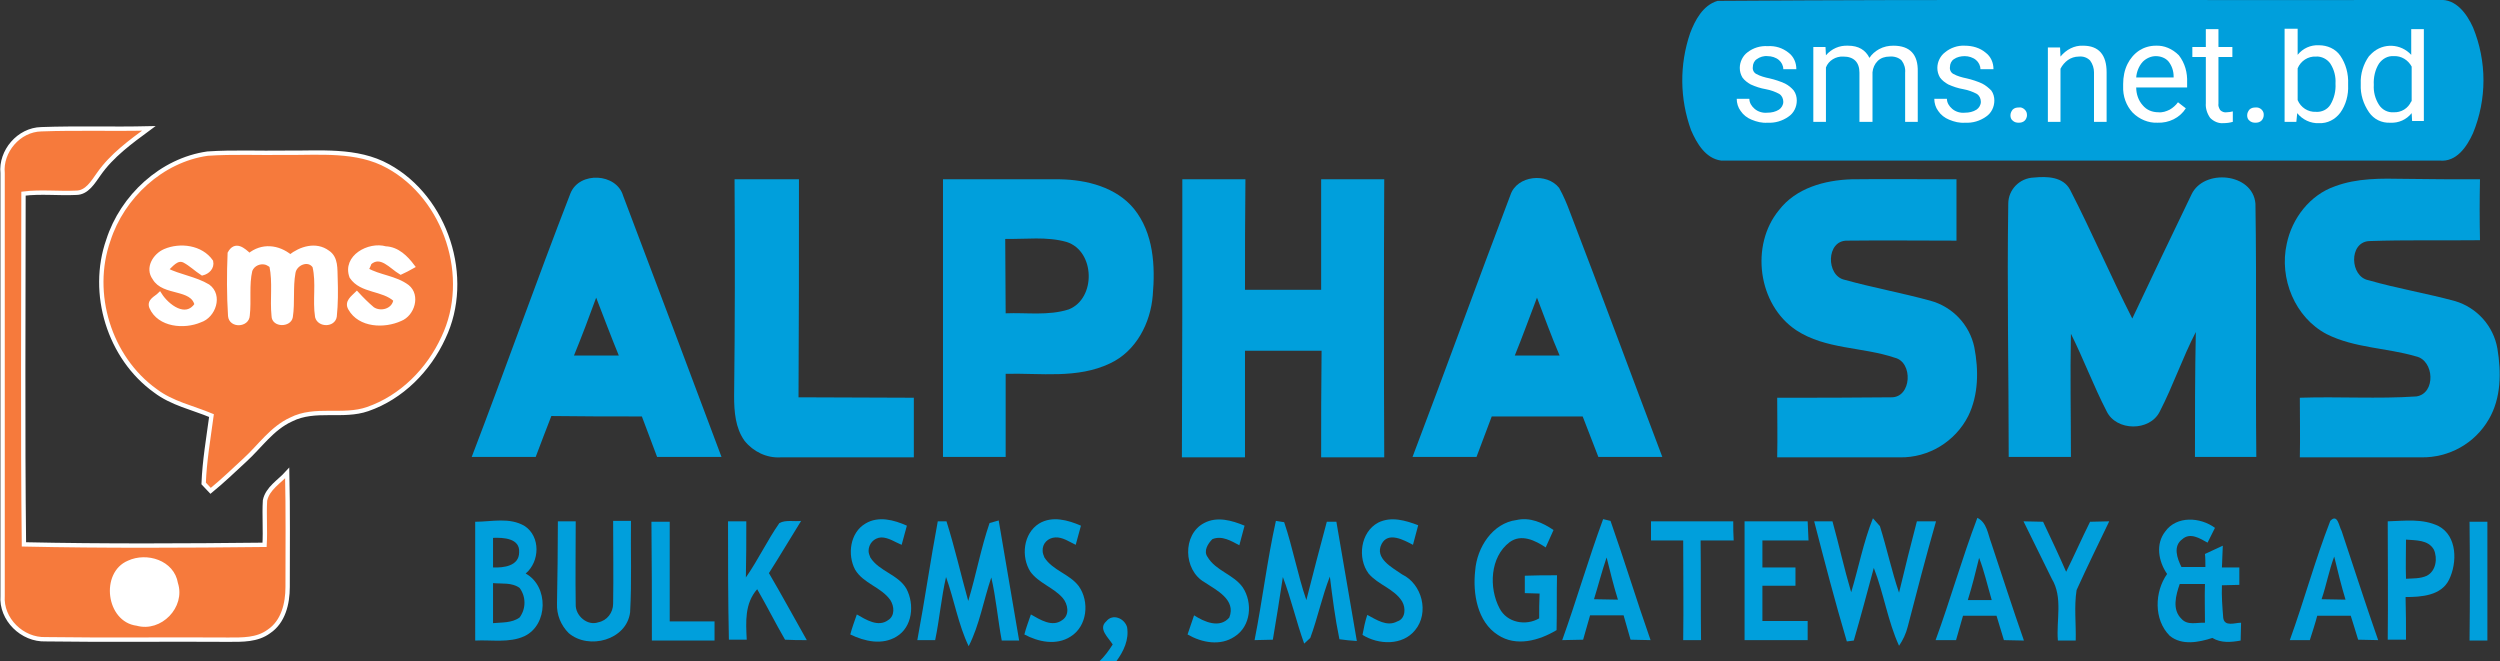 <?xml version="1.0" encoding="utf-8"?>
<!-- Generator: Adobe Illustrator 24.2.1, SVG Export Plug-In . SVG Version: 6.00 Build 0)  -->
<svg version="1.1" id="Layer_1" xmlns="http://www.w3.org/2000/svg" xmlns:xlink="http://www.w3.org/1999/xlink" x="0px" y="0px"
	 viewBox="0 0 574.5 152" style="enable-background:new 0 0 574.5 152;" xml:space="preserve">
<rect x="0" y="0" width="574.5" height="152" fill="#333333" stroke="none"/>
<style type="text/css">
	.st0{fill:#009FDC;}
	.st1{fill:#FFFFFF;}
	.st2{fill:#F67A3C;stroke:#FFFFFF;stroke-miterlimit:10;}
	.st3{fill:none;}
</style>
<path class="st0" d="M394.7,0.2C450-0.2,505.3,0.1,560.6,0c3.8-0.3,6.3,3.2,7.7,6.3c3.2,7.8,3.2,16.5,0,24.3
	c-1.4,3.1-3.8,6.7-7.7,6.3c-55,0-110.1,0-165.1,0c-3.6-0.5-5.6-4-6.9-7c-2.6-7.2-2.7-15-0.2-22.3C389.5,4.7,391.3,1.2,394.7,0.2z
	 M522.9,30c1.1-0.5,2.3-1,3.4-1.5c2.2,1.4,5,2.1,7.4,0.8c5.2-3,5.6-11,1.8-15.3c-2.6-2.8-7-2.2-9.8,0c0.1-2.8,0.1-5.6,0.2-8.5
	L523.1,6C522.7,14,523.1,22,522.9,30z M552.3,5.8c0,2.7,0.1,5.4,0.3,8.1c-2.6-1.7-6-2.8-8.8-0.8c-5.1,3.8-4.8,13.5,1.2,16.3
	c2.3,1.1,4.9,0.4,7-0.9c1.1,0.6,2.2,1,3.3,1.4c0.1-8.1,0-16.1,0-24.2H552.3z M505,12.2l-2.2,0.4c0,0.5,0,1.4,0.1,1.9l2.3,0.4
	c0,4.4-0.4,8.8,0.3,13.1c1,2.3,3.9,1.7,5.9,2c0-0.7,0.1-1.9,0.1-2.6l-3.2-0.6c-0.2-4-0.1-8-0.2-12l3.1-0.2c0-0.5,0-1.6,0-2.2
	l-3.1-0.1c0-2.1,0.1-4.2,0.1-6.3C505.5,7.2,504.7,9.5,505,12.2L505,12.2z M397.3,18.8c2.5,3.9,8.3,2.6,11.3,6.1
	c-1.5,1.3-3,3.1-5.1,2.6c-2.4,0.2-3.5-2.3-4.7-3.8c-0.6,0.5-2.7,0.5-2.1,1.8c1.5,4.8,7.7,5.5,11.6,3.4c2.7-1.4,3.8-5.9,1-7.8
	c-2.7-1.6-5.9-2.1-8.8-3l-1-2.2c2.8-2.2,6.6-1.9,8.5,1.3l2.8-0.7c-1.3-2.8-4-4.9-7.2-4.5C399.8,11.5,395.5,15,397.3,18.8z M417.4,14
	c-0.9-0.9-1.9-1.6-3.1-2.1c-0.1,5.9,0,11.8-0.1,17.7h3.1c0-4.1-0.5-8.4,0.4-12.5c0.8-2.7,5.5-3.8,6.5-0.8c0.6,4.4,0.1,8.9,0.2,13.3
	l3.1-0.1c0-4.1-0.5-8.3,0.3-12.4c0.7-2.8,5.2-3.8,6.5-1c0.7,4.4,0.2,8.9,0.2,13.3l3.1,0.1c-0.1-4.8,0.5-9.7-0.4-14.5
	c-1.5-4.4-7.5-3.6-10.2-0.8c-2.5-2.8-6.7-3-9.5-0.5C417.5,13.9,417.4,13.9,417.4,14z M441.2,18c1.5,5.1,8.8,2.8,11,7
	c-1.8,4.2-7.7,2.9-9.1-0.9l-2.9,0.5c1.1,1.9,2.1,4.4,4.6,5c3.5,0.9,8.3,0.5,9.9-3.3c1-2.3-0.1-4.9-2.4-5.9c-0.3-0.1-0.7-0.3-1.1-0.3
	c-2.5-1.3-7-0.7-7.5-4.2c1.8-1.9,4.9-2,6.8-0.2c0,0,0,0,0,0c1.1,1.3,2.7,1.3,4.3,1.1c-1.1-2.2-2.7-4.6-5.5-4.7
	C445.8,11.1,440.2,13.4,441.2,18z M467.6,12.4c0.1,5.7,0.1,11.4,0,17.1l3.1,0.2c0.1-4.1-0.4-8.2,0.3-12.2c0.7-3.4,6.7-4.1,7.5-0.4
	c0.5,4.2,0.1,8.4,0.1,12.6l3.1,0.1c-0.2-4.8,0.5-9.7-0.5-14.4c-1.9-4.5-8.1-3.8-11.1-0.9c0-0.5,0.1-1.6,0.1-2.1L467.6,12.4z
	 M488.1,28.4c2.2,1.7,5.2,1.8,7.8,1.3s4-3.1,5.4-5.1l-3.1-0.5c-1.5,1.7-3.1,4.2-5.8,3.5c-2.9-0.4-3.9-3.4-4.7-5.7
	c4.5-0.1,9,0,13.5-0.1c0-4.5-2.6-10-7.9-9.7C485.1,11.3,482.3,23.7,488.1,28.4L488.1,28.4z M459.2,26.2c0,1.1,0,2.3,0,3.4h3.5
	c0-1.1,0-2.2,0.1-3.3L459.2,26.2z M514.6,26.2c0,1.1-0.1,2.3-0.1,3.4h3.5c0-1.1,0-2.3,0-3.4L514.6,26.2z"/>
<path class="st0" d="M487.9,19.2c1.1-2.3,2.6-5.2,5.6-4.8c2.8-0.1,3.9,2.8,4.9,4.8C494.9,19.3,491.4,19.3,487.9,19.2z"/>
<path class="st0" d="M527.9,15.3c2.8-2.5,6.8,0.5,6.9,3.7c0.8,3.5-0.8,9-5.2,8.5C524.6,26,524.5,18.4,527.9,15.3z"/>
<path class="st0" d="M545.8,15.1c2.9-2,6.5,0.8,6.7,3.9c0.9,3.5-0.5,9-5,8.5C542.4,26.1,542,18,545.8,15.1z"/>
<path class="st1" d="M522.9,30c0.1-8-0.2-16,0.1-24l2.9-0.5c0,2.8,0,5.6-0.2,8.5c2.8-2.3,7.2-2.8,9.8,0c3.8,4.2,3.3,12.3-1.8,15.3
	c-2.4,1.3-5.2,0.7-7.4-0.8C525.2,29,524.1,29.5,522.9,30z M527.9,15.3c-3.5,3-3.3,10.7,1.6,12.2c4.5,0.5,6.1-5,5.2-8.5
	C534.7,15.8,530.7,12.8,527.9,15.3L527.9,15.3z"/>
<path class="st1" d="M552.3,5.8h3c-0.1,8.1,0,16.1,0,24.2c-1.1-0.4-2.2-0.9-3.3-1.5c-2.1,1.2-4.7,2-7,0.9
	c-5.9-2.9-6.3-12.5-1.2-16.3c2.7-1.9,6.2-0.9,8.8,0.8C552.4,11.2,552.3,8.5,552.3,5.8z M545.8,15.1c-3.7,3-3.4,11,1.7,12.4
	c4.5,0.5,5.9-5,5-8.5C552.3,15.9,548.7,13.1,545.8,15.1z"/>
<path class="st1" d="M505,12.2c-0.3-2.7,0.5-5,3.1-6.2c0,2.1,0,4.2-0.1,6.3l3.1,0.1c0,0.5,0,1.6,0,2.2l-3.1,0.2c0,4,0,8,0.2,12
	l3.2,0.6c0,0.6-0.1,1.9-0.1,2.6c-2-0.4-4.9,0.3-5.9-2c-0.7-4.3-0.2-8.7-0.3-13.1l-2.3-0.4c0-0.5,0-1.4-0.1-1.9L505,12.2z"/>
<path class="st1" d="M397.3,18.8c-1.9-3.8,2.5-7.3,6.1-6.8c3.3-0.4,5.9,1.7,7.2,4.5l-2.8,0.7c-1.8-3.2-5.7-3.5-8.5-1.3l1,2.2
	c3,1,6.1,1.5,8.8,3c2.8,1.9,1.7,6.4-1,7.8c-3.9,2-10.2,1.4-11.6-3.4c-0.6-1.2,1.5-1.2,2.1-1.8c1.3,1.5,2.4,4,4.7,3.8
	c2.2,0.4,3.7-1.4,5.1-2.6C405.6,21.4,399.8,22.7,397.3,18.8z"/>
<path class="st1" d="M417.4,14c2.7-2.6,6.9-2.5,9.5,0.1c0.1,0.1,0.1,0.1,0.2,0.2c2.7-2.8,8.7-3.5,10.2,0.8c0.8,4.8,0.2,9.7,0.4,14.5
	l-3.1-0.1c0-4.4,0.5-8.9-0.2-13.3c-1.4-2.8-5.8-1.8-6.5,1c-0.8,4.1-0.3,8.2-0.3,12.3l-3.1,0.1c-0.1-4.4,0.4-8.9-0.2-13.3
	c-1-3.1-5.7-1.9-6.5,0.8c-0.9,4.1-0.3,8.3-0.4,12.5h-3.1c0.1-5.9,0-11.8,0.1-17.7C415.5,12.3,416.5,13,417.4,14z"/>
<path class="st1" d="M441.2,18c-1.1-4.6,4.5-6.8,8.2-5.9c2.8,0.1,4.4,2.5,5.5,4.7c-1.6,0.2-3.2,0.3-4.3-1.1c-1.9-1.8-5-1.8-6.8,0.2
	c0,0,0,0,0,0c0.5,3.5,5,2.8,7.5,4.2c2.4,0.4,4.1,2.6,3.7,5.1c-0.1,0.4-0.2,0.7-0.3,1.1c-1.6,3.8-6.4,4.2-9.9,3.3
	c-2.5-0.6-3.4-3.1-4.6-5l2.9-0.5c1.5,3.8,7.3,5.1,9.1,0.9C450,20.8,442.7,23.1,441.2,18z"/>
<path class="st1" d="M467.6,12.4l2.7-0.2c0,0.5-0.1,1.6-0.1,2.1c3-2.9,9.3-3.6,11.1,0.9c0.9,4.7,0.3,9.6,0.5,14.4l-3.1-0.1
	c0-4.2,0.4-8.4-0.1-12.6c-0.8-3.7-6.8-2.9-7.5,0.4c-0.7,4-0.3,8.2-0.3,12.2l-3.1-0.2C467.7,23.8,467.7,18.1,467.6,12.4z"/>
<path class="st1" d="M488.1,28.4c-5.9-4.7-3.1-17.1,5.3-16.4c5.3-0.3,7.8,5.2,7.9,9.7c-4.5,0.1-9,0-13.5,0.1
	c0.9,2.3,1.8,5.3,4.7,5.7c2.6,0.7,4.3-1.8,5.8-3.5l3.1,0.5c-1.4,2-2.8,4.5-5.4,5.1S490.3,30.1,488.1,28.4z M487.9,19.2
	c3.5,0.1,7,0.1,10.6,0c-1.1-2-2.2-4.9-4.9-4.8C490.5,14,489,17,487.9,19.2L487.9,19.2z"/>
<path class="st1" d="M459.2,26.2l3.5,0.1c0,1.1,0,2.2-0.1,3.3h-3.5C459.2,28.4,459.2,27.3,459.2,26.2z"/>
<path class="st1" d="M514.6,26.2h3.4c0,1.1,0,2.3,0,3.4h-3.5C514.5,28.5,514.6,27.3,514.6,26.2z"/>
<path class="st0" d="M131.1,44.4c2.1-5.1,10.6-4.6,12.1,0.6c7.6,20,15.1,40,22.6,60h-14.8l-3.5-9.3c-6.9,0-13.9,0-20.8-0.1
	c-1.2,3.1-2.4,6.2-3.6,9.4h-14.7C116.1,84.9,123.3,64.5,131.1,44.4z M137,68.4c-1.6,4.4-3.3,8.9-5.1,13.3c3.4,0,6.9,0,10.3,0
	C140.4,77.3,138.7,72.8,137,68.4L137,68.4z"/>
<path class="st0" d="M168.8,41.2h14.8c0,16.7,0,33.4-0.1,50.1c8.8,0,17.7,0.1,26.5,0.1c0,4.6,0,9.1,0,13.7c-10.2,0-20.4,0-30.6,0
	c-3.2,0.2-6.3-1.3-8.3-3.8c-2.1-2.9-2.4-6.7-2.4-10.2C168.9,74.4,168.9,57.8,168.8,41.2z"/>
<path class="st0" d="M216.7,41.2c8.9,0,17.9,0,26.8,0c6.2,0.1,13,1.8,17.1,6.8c4.5,5.6,4.9,13.1,4.3,19.9
	c-0.5,6.3-3.8,12.8-9.8,15.6c-7.5,3.6-16,2.2-24,2.4c0,6.4,0,12.7,0,19.1c-4.8,0-9.6,0-14.4,0L216.7,41.2z M231,54.9
	c0,5.7,0.1,11.4,0.1,17.1c4.8-0.2,9.8,0.6,14.5-0.9c6.3-2.5,6.1-13.4-0.5-15.5C240.5,54.3,235.7,55,231,54.9z"/>
<path class="st0" d="M271.7,41.2h14.5c-0.1,8.5-0.1,17-0.1,25.4h17.5V41.2h14.5c-0.1,21.3-0.1,42.6,0,63.9h-14.5
	c0-8.2,0-16.3,0.1-24.5h-17.6c0,8.2,0,16.3,0,24.5c-4.8,0-9.6,0-14.5,0C271.7,83.8,271.7,62.5,271.7,41.2z"/>
<path class="st0" d="M347.1,44.8c1.5-4.5,8.4-5.2,11.2-1.6c1,1.8,1.8,3.7,2.5,5.6C368,67.5,374.9,86.3,382,105h-14.7
	c-1.2-3.1-2.4-6.2-3.6-9.3h-20.9l-3.5,9.3h-14.7C332.2,85,339.5,64.8,347.1,44.8z M353.2,68.4c-1.7,4.4-3.3,8.9-5.1,13.3h10.3
	C356.5,77.3,354.9,72.8,353.2,68.4z"/>
<path class="st1" d="M37.9,57.7c3.5-1.5,8.3-0.9,10.6,2.3c0.3,1.4-0.8,2.3-2,2.7c-1.4-0.9-2.6-2.1-4.1-2.9c-1.9-0.9-3.1,1.1-4.3,2.1
	c3.1,1.6,6.7,2.1,9.7,3.8c2.9,2.1,1.3,6.8-1.8,7.8c-3.7,1.5-9.4,1.1-11.2-3c-0.6-1.4,1.1-2,1.9-2.9c1.7,2.7,6,6.1,8.5,2.3
	c-1-4.1-7.6-2.4-9.7-6.1C33.9,61.6,35.7,58.6,37.9,57.7z"/>
<path class="st1" d="M52.8,58.2c1.2-2.4,3-0.9,4.4,0.5c2.9-2.3,6.6-1.9,9.4,0.3c2.4-1.9,5.9-2.9,8.6-1c2,1.2,1.7,3.8,1.8,5.9
	c0.1,2.9,0.1,5.9-0.2,8.8c-0.3,2-3.5,2-4,0.1c-0.6-3.8,0.4-7.8-0.6-11.6c-1.4-2.1-4.6-0.7-4.9,1.5c-0.6,3.3-0.1,6.8-0.6,10.1
	c-0.3,2-3.9,1.9-3.9-0.2c-0.5-3.8,0.3-7.7-0.5-11.5c-1.1-1.2-2.9-1.2-4.1-0.1c-0.3,0.3-0.6,0.7-0.7,1.1c-0.9,3.4-0.2,7-0.6,10.4
	c-0.1,2.2-3.8,2.4-4,0.1C52.6,67.8,52.6,63,52.8,58.2z"/>
<path class="st1" d="M80.8,63.6c-1.8-4.5,4-7.6,7.8-6.6c2.7,0.1,4.6,2.1,6.2,4.1c-0.9,0.5-1.8,1-2.7,1.4c-2.2-1.2-4.6-4.5-7.2-2.2
	c-0.2,0.4-0.6,1.2-0.7,1.6c3,1.8,6.7,1.8,9.4,3.9c2.5,2.1,1.2,6.3-1.6,7.4c-3.7,1.6-9.2,1.4-11.5-2.4c-0.9-1.5,0.6-2.5,1.5-3.4
	c1.1,1.2,2.3,2.4,3.6,3.5c1.9,1.2,5.1,0.4,5.3-2.1C88.1,66.2,83.1,67,80.8,63.6z"/>
<path class="st0" d="M128.2,119.8h4.1c0,6.4-0.1,12.8,0,19.1c-0.1,2.6,2.7,5,5.2,4.1c2-0.4,3.4-2.2,3.4-4.3c0.1-6.3,0-12.6,0-19h4.1
	c-0.1,7,0.2,14-0.2,21c-0.8,6.4-9.5,8.7-14.1,4.8c-1.8-1.8-2.8-4.2-2.7-6.8C128.1,132.6,128.2,126.2,128.2,119.8z"/>
<path class="st0" d="M109.2,119.9c3.8,0,7.9-1.1,11.4,1c3.6,2.4,3.5,8.1,0.2,10.9c5.3,2.9,5.2,11.8-0.3,14.4
	c-3.5,1.6-7.6,0.8-11.3,1C109.2,138,109.2,128.9,109.2,119.9z M113.3,123.6c0,2.3,0,4.6,0,6.8c2.4,0.1,6-0.3,6-3.5
	C119.5,123.7,115.7,123.5,113.3,123.6L113.3,123.6z M113.3,134c0,3.1,0,6.1,0,9.2c2-0.2,4.3,0,6.1-1.3c1.5-2,1.5-4.8,0-6.8
	C117.6,133.8,115.3,134.2,113.3,134L113.3,134z"/>
<path class="st0" d="M149.7,119.9h4.2c0,7.6,0,15.3,0,22.9h10.3c0,1.5,0,2.9,0,4.4c-4.8,0-9.6,0-14.4,0
	C149.8,138,149.8,128.9,149.7,119.9z"/>
<path class="st0" d="M167.3,119.8h4.2c0,4.3,0,8.6-0.1,12.9c2.8-4,4.9-8.5,7.7-12.5c1.5-0.8,3.4-0.3,5-0.5c-2.5,4-4.9,8.1-7.4,12
	c3,5.1,5.8,10.3,8.7,15.4c-1.7,0-3.3,0-5-0.1c-2.2-3.8-4.2-7.8-6.4-11.6c-2.9,3.3-2.6,7.5-2.4,11.6h-4.1
	C167.3,138,167.3,128.9,167.3,119.8z"/>
<path class="st0" d="M198.9,120.3c3-1.8,6.6-0.8,9.5,0.5c-0.4,1.4-0.8,2.9-1.2,4.4c-1.5-0.6-3-1.7-4.7-1.7c-1.7,0.1-2.9,1.5-2.9,3.1
	c0,0.5,0.2,1,0.4,1.5c2,3.2,6.4,3.9,8.3,7.2c1.9,3.6,1.4,8.8-2.3,11c-3.3,2-7.3,1.1-10.6-0.5c0.4-1.6,1-3.1,1.5-4.6
	c2.1,1.2,4.9,3,7.2,1.3c1.6-1,1.4-3.2,0.5-4.6c-2.1-3-6.2-3.8-8.1-7C194.7,127.5,195.3,122.4,198.9,120.3z"/>
<path class="st0" d="M210.8,147.1c1.7-9.1,3-18.2,4.7-27.3h2c1.9,6,3.3,12.2,5,18.3c1.8-5.9,2.9-12.1,4.9-17.9l2.1-0.6
	c1.6,9.2,3.1,18.4,4.7,27.6h-4c-0.9-4.8-1.3-9.7-2.4-14.5c-1.8,5.3-2.7,10.9-5.2,15.8c-2.4-5-3.3-10.6-5.2-15.9
	c-1.1,4.8-1.5,9.7-2.5,14.5L210.8,147.1z"/>
<path class="st0" d="M238.8,120.3c3-1.8,6.6-0.8,9.6,0.5c-0.4,1.5-0.8,2.9-1.2,4.4c-1.5-0.7-3-1.8-4.7-1.7c-1.7,0.1-3,1.4-2.9,3.1
	c0,0.5,0.2,1,0.4,1.5c1.9,3,5.8,3.8,7.9,6.6c2.5,3.5,2,9.2-1.9,11.6c-3.3,2.1-7.4,1.2-10.6-0.5c0.4-1.6,1-3.1,1.5-4.6
	c2.1,1.2,4.9,3,7.2,1.3c1.8-1.2,1.3-3.7,0.1-5.1c-2.1-2.4-5.5-3.4-7.4-6C234.6,128,235.1,122.6,238.8,120.3z"/>
<path class="st0" d="M276.7,120.2c3-1.6,6.4-0.6,9.3,0.6c-0.4,1.5-0.8,3-1.2,4.5c-1.9-1-4-2.3-6.2-1.4c-1,1-2.1,2.7-1.1,4.1
	c1.9,3.2,6,4,8.1,7c2.3,3.5,1.9,8.9-1.9,11.3c-3.3,2.2-7.5,1.4-10.8-0.5c0.5-1.5,1-3,1.5-4.4c2.3,1.5,5.9,3.1,8.1,0.5
	c1.6-4.1-3-6.3-5.7-8.1C271.9,131,271.7,122.8,276.7,120.2z"/>
<path class="st0" d="M288.3,147.1c1.8-9.1,2.9-18.4,4.9-27.4l1.9,0.3c2,5.9,3.1,12.1,5.1,17.9c1.5-6,3.1-12,4.7-18h2.2
	c1.6,9.1,3.1,18.3,4.7,27.4c-1.4-0.1-2.7-0.2-4-0.4c-1-4.8-1.6-9.6-2.2-14.4c-1.8,4.6-2.8,9.5-4.5,14.1l-1.4,1.3
	c-1.8-5-3-10.3-4.9-15.3c-0.7,4.8-1.5,9.6-2.3,14.4L288.3,147.1z"/>
<path class="st0" d="M316.7,120.1c3-1.5,6.3-0.5,9.2,0.6c-0.4,1.5-0.8,3-1.2,4.5c-2.1-1.1-5.7-3.1-7.2-0.2c-1.7,3.3,2.4,5.4,4.7,7
	c4.6,2.2,6.3,8.8,3,12.8c-2.9,3.6-8.4,3.4-12.1,1.1c0.3-1.6,0.6-3.1,1.1-4.6c2.1,1.1,4.5,2.8,6.9,1.5c1.9-0.6,2-3.1,1.1-4.6
	c-1.8-2.9-5.5-3.8-7.7-6.4C311.9,128.3,312.6,122.3,316.7,120.1z"/>
<path class="st0" d="M339,131.1c0.4-5.3,4-10.9,9.5-11.6c3.1-0.7,6,0.6,8.5,2.3c-0.6,1.3-1.2,2.7-1.8,4c-2.4-1.6-5.6-3.2-8.3-1.2
	c-4.5,3.4-4.8,10.5-2.3,15.2c1.7,3.3,6,4.1,9.1,2.3c0-1.9,0-3.8,0.1-5.7l-3.4-0.1v-4c2.5-0.1,4.9-0.1,7.4-0.1
	c-0.1,4.2,0,8.4-0.1,12.6c-4,2.4-9.3,3.9-13.5,1.1C339.5,142.9,338.4,136.4,339,131.1z"/>
<path class="st0" d="M359,147.1c3.3-9.2,6-18.6,9.4-27.8l1.7,0.4c3.2,9.1,6,18.3,9.2,27.4l-4.6-0.1l-1.6-5.6h-7.7
	c-0.5,1.9-1.1,3.7-1.6,5.6L359,147.1z M369.2,128.1c-1.1,3.2-1.9,6.4-2.9,9.6l5.5,0.1C370.8,134.6,370,131.3,369.2,128.1z"/>
<path class="st0" d="M379.4,119.8h18.9c0,1.5,0,2.9,0.1,4.4h-7.6c0.1,7.6,0,15.3,0.1,22.9h-4.1c0.1-7.6,0-15.3,0-22.9h-7.4
	C379.4,122.8,379.4,121.3,379.4,119.8z"/>
<path class="st0" d="M400.9,147.1c0-9.1,0-18.2,0-27.3h14.5c0.1,1.5,0.1,2.9,0.2,4.4c-3.5,0-7.1,0-10.6,0c0,2.1,0,4.2,0,6.2h7.6
	c0,1,0,3.1,0,4.2h-7.6c0,2.7,0,5.4,0,8.1c3.5,0,6.9,0,10.4,0c0,1.5,0,2.9,0,4.4C410.6,147.1,405.7,147.1,400.9,147.1z"/>
<path class="st0" d="M416.9,119.8h4.2c1.5,5.4,2.7,10.9,4.3,16.3c1.7-5.6,2.8-11.5,5-17l1.6,1.8c1.6,5.1,2.7,10.3,4.4,15.3
	c1.3-5.5,2.7-11,4.1-16.4h4.4c-2.3,8-4.4,16.1-6.5,24.2c-0.4,1.6-1.1,3.1-2,4.4c-2.6-5.7-3.5-12-5.8-17.9c-1.5,5.6-3,11.2-4.6,16.7
	l-1.6,0.2C421.7,138.3,419.3,129.1,416.9,119.8z"/>
<path class="st0" d="M454.4,119c2.2,1.1,2.4,3.7,3.2,5.8c2.5,7.5,4.9,15,7.5,22.4l-4.6-0.1c-0.6-1.9-1.1-3.7-1.7-5.6h-7.7
	c-0.5,1.9-1.1,3.7-1.6,5.6h-4.7C448.2,137.8,450.9,128.2,454.4,119z M454.8,128.2c-0.8,3.3-1.6,6.5-2.6,9.7h5.5
	C456.7,134.5,456,131.3,454.8,128.2L454.8,128.2z"/>
<path class="st0" d="M465,119.8l4.5,0.1c1.8,3.8,3.6,7.6,5.3,11.5c1.9-3.8,3.6-7.7,5.5-11.5l4.4-0.1c-2.5,5.2-5.1,10.5-7.5,15.8
	c-0.6,3.8-0.1,7.7-0.2,11.6h-4.1c-0.4-4.7,1.2-9.9-1.4-14.2C469.3,128.6,467.2,124.2,465,119.8z"/>
<path class="st0" d="M497.6,122.1c2.6-3.6,8-3.3,11.4-0.8c-0.6,1.1-1.1,2.3-1.7,3.4c-1.8-1-4-2.4-5.8-0.8c-2.2,1.6-1.2,4.4-0.2,6.4
	h5.5c0-0.8,0-2.3-0.1-3c1.4-0.6,2.7-1.3,4.1-1.9c-0.1,1.7-0.1,3.3-0.2,5c1.3,0,2.6,0,4,0v4l-4,0.1c-0.1,2.5,0.1,5,0.3,7.5
	c0.3,2.1,2.7,1.1,4.1,1.1c0,1.4-0.1,2.7-0.1,4.1c-2.2,0.4-4.5,0.6-6.5-0.6c-3.1,1-7,1.8-9.8-0.5c-3.7-3.7-3.5-10.1-0.6-14.2
	C496,129,495.3,125,497.6,122.1z M501.3,142.2c1.4,1.6,3.6,0.8,5.4,0.9c0-2.9-0.1-5.9,0-8.9c-1.9,0-3.9,0-5.8,0
	C500,136.8,499.1,140.1,501.3,142.2z"/>
<path class="st0" d="M526.2,147.1c3.3-9.1,5.8-18.4,9.3-27.4c1.7-1.8,2,1.3,2.6,2.3c2.8,8.4,5.5,16.8,8.4,25.1l-4.6-0.1
	c-0.6-1.9-1.1-3.7-1.7-5.5c-2.6,0-5.2,0-7.7,0c-0.5,1.9-1.1,3.7-1.7,5.6L526.2,147.1z M533.5,137.7l5.5,0.1c-1-3.3-1.8-6.6-2.6-9.9
	C535.2,131.1,534.6,134.5,533.5,137.7z"/>
<path class="st0" d="M548.7,119.8c3.9-0.1,8-0.7,11.7,1.1c4.3,2.3,4.3,8.4,2.4,12.3c-1.8,3.7-6.4,4-10,4c0.1,3.3,0.1,6.6,0.1,9.8
	h-4.2C548.8,138,548.7,129,548.7,119.8z M552.9,124c0,3-0.1,6,0,9c1.6-0.1,3.3,0,4.8-0.7c2.1-1.1,2.5-4,1.6-6
	C558,124,555.1,124.2,552.9,124z"/>
<path class="st0" d="M567.5,119.9h4.1c0,9.1,0,18.2,0,27.3h-4.1C567.6,138,567.6,128.9,567.5,119.9z"/>
<path class="st1" d="M29.6,129.3c4.1-1.9,10-0.1,10.8,4.7c1.7,5.3-3.6,10.7-8.9,9.2C24.9,142.5,23.6,131.8,29.6,129.3z"/>
<path class="st0" d="M254.2,142.8c1.5-1.9,4.2-0.7,4.8,1.3c0.5,2.9-0.8,5.6-2.5,7.9h-3.9c1.2-1.1,2.2-2.5,3.1-3.9
	C254.7,146.5,252.3,144.5,254.2,142.8z"/>
<path class="st2" d="M9.5,29.7c8.2-0.3,16.5,0,24.7-0.2c-4.2,3.1-8.5,6.2-11.5,10.5c-1.3,1.8-2.7,4.3-5.2,4.3
	c-4,0.2-8.1-0.3-12.1,0.2c0,26.9-0.2,53.8,0.1,80.6c18.4,0.4,36.9,0.3,55.3,0.1c0.2-3.4-0.1-6.8,0.1-10.2c0.6-2.8,3.3-4.3,5.1-6.3
	c0.2,8.7,0.1,17.5,0.1,26.2c0,3.8-1,8-4.3,10.2c-2.7,2-6.1,1.9-9.3,1.9c-14-0.1-28,0.1-42-0.1c-5.4,0.2-10.3-4.6-9.9-10
	c0-32.4,0-64.8,0-97.1C0.1,34.8,4.3,29.8,9.5,29.7z M29.6,129.3c-6,2.5-4.7,13.2,1.9,14c5.3,1.5,10.6-4,8.9-9.2
	C39.6,129.2,33.7,127.4,29.6,129.3L29.6,129.3z"/>
<path class="st2" d="M47.7,35.3c5.9-0.4,11.9-0.1,17.8-0.2c7.9,0.1,16.5-0.9,23.7,3.1c13.3,7.3,19.3,25.6,12.7,39.4
	C98.5,85,92.3,91.3,84.5,94c-5.7,2-12.1-0.4-17.6,2.4c-4.4,2-7.2,6.2-10.6,9.3c-2.6,2.4-5.2,4.9-7.9,7.1l-1.6-1.7
	c0.2-5.2,1.1-10.4,1.8-15.6c-4.3-1.8-9.1-2.8-12.9-5.7c-10.6-7.6-15.1-22.4-10.8-34.6C28.1,45.2,37.1,36.8,47.7,35.3z M37.9,57.7
	c-2.3,1-4.1,3.9-2.4,6.2c2.1,3.7,8.7,1.9,9.7,6.1c-2.5,3.7-6.8,0.4-8.5-2.3c-0.8,0.8-2.5,1.4-1.9,2.9c1.8,4.1,7.5,4.6,11.2,3
	c3.1-1,4.7-5.7,1.8-7.8c-3-1.8-6.6-2.2-9.7-3.8c1.2-1,2.5-3,4.3-2.1c1.5,0.8,2.7,2,4.1,2.9c1.2-0.3,2.3-1.3,2-2.7
	C46.2,56.8,41.4,56.2,37.9,57.7z M52.8,58.2c-0.2,4.8-0.2,9.6,0.1,14.4c0.2,2.3,3.9,2.1,4-0.1c0.4-3.5-0.2-7,0.6-10.4
	c0.6-1.5,2.3-2.2,3.8-1.7c0.4,0.2,0.8,0.4,1.1,0.7c0.8,3.8,0.1,7.7,0.5,11.5c0,2.1,3.6,2.1,3.9,0.2c0.5-3.3,0-6.8,0.6-10.1
	c0.3-2.2,3.5-3.6,4.9-1.5c0.9,3.8,0,7.8,0.6,11.6c0.5,1.9,3.7,1.9,4-0.1c0.3-2.9,0.3-5.8,0.2-8.8c-0.1-2,0.2-4.6-1.8-5.9
	c-2.7-2-6.2-0.9-8.6,1c-2.8-2.3-6.5-2.7-9.4-0.3C55.9,57.4,54.1,55.8,52.8,58.2z M80.8,63.6c2.3,3.4,7.2,2.6,10.1,5.3
	c-0.3,2.5-3.4,3.4-5.3,2.1c-1.3-1.1-2.5-2.3-3.6-3.5c-0.9,0.9-2.4,1.9-1.5,3.4c2.2,3.9,7.8,4.1,11.5,2.4c2.8-1.1,4.1-5.4,1.6-7.4
	c-2.8-2.1-6.5-2.2-9.4-3.9c0.2-0.4,0.6-1.2,0.7-1.6c2.6-2.3,5,0.9,7.2,2.2c0.9-0.4,1.8-0.9,2.7-1.4c-1.5-2-3.5-4-6.2-4.1
	C84.8,56,79.1,59.1,80.8,63.6L80.8,63.6z"/>
<path class="st0" d="M408.8,48.3c3.9-5.1,10.5-6.9,16.7-7.1c8-0.1,16,0,24.1,0v14.1c-8.4,0-16.7-0.1-25.1,0c-4.9-0.1-4.9,8.1-0.6,9
	c6.5,1.8,13.1,3,19.7,4.8c5.1,1.4,9,5.5,10.1,10.7c1,5.2,1,10.9-1.4,15.8c-3,5.9-9.1,9.6-15.7,9.5c-9.4,0-18.8,0-28.2,0
	c0.1-4.6,0-9.2,0-13.7c8.7,0,17.5,0,26.2-0.1c4.7,0.1,5.1-8.1,0.8-9.1c-7.4-2.5-15.9-1.9-22.6-6.3C403.9,70,402.2,56.3,408.8,48.3z"
	/>
<path class="st0" d="M461.5,46.8c0-3.2,2.6-5.9,5.9-6c3-0.3,6.7-0.2,8.3,2.8c5,9.7,9.3,19.8,14.3,29.6c4.5-9.5,9-19,13.6-28.5
	c2.8-6,14.1-5,14.7,2.1c0.3,19.4,0,38.8,0.2,58.2c-4.7,0-9.4,0-14.1,0c0-9.6,0-19.1,0.2-28.7c-3.1,6-5.2,12.3-8.3,18.3
	c-2.3,4.6-10,4.5-12.2-0.1c-3-5.8-5.3-12-8.2-17.8c-0.2,9.4,0,18.9,0,28.3c-4.8,0-9.6,0-14.3,0C461.6,85.6,461.2,66.2,461.5,46.8z"
	/>
<path class="st0" d="M536.6,42.8c5.1-1.9,10.6-1.8,15.9-1.7c5.8,0.1,11.6,0.1,17.4,0.1c-0.1,4.7-0.1,9.3,0,14
	c-8.5,0.1-17-0.1-25.5,0.2c-4.7,0.3-4.4,8.2-0.1,9c6.6,1.9,13.3,3,19.9,4.8c5,1.5,8.8,5.7,9.7,10.9c0.9,5.4,0.9,11.4-2,16.3
	c-3.2,5.5-9.1,8.8-15.5,8.7c-9.3,0-18.6,0-27.9,0c0.1-4.6,0-9.2,0-13.7c9-0.3,17.9,0.3,26.8-0.3c4.5-0.7,4.1-8.3-0.1-9.2
	c-6.8-2-14.1-1.9-20.5-5.1C527.4,73,523.7,64,525.5,56C526.7,50.2,530.8,44.8,536.6,42.8z"/>
<rect x="391.6" y="5" class="st0" width="172.3" height="26.7"/>
<path class="st3" d="M550.1,13c-1.3-0.1-2.6,0.6-3.4,1.7c-0.9,1.5-1.4,3.2-1.2,5c-0.1,1.6,0.3,3.2,1.2,4.6c0.8,1.1,2,1.7,3.3,1.7
	c1.7,0.1,3.4-0.9,4.1-2.5v-7.9C553.4,13.9,551.8,12.9,550.1,13z"/>
<path class="st3" d="M495.4,13c-1.1,0-2.2,0.4-3,1.3c-0.9,1-1.4,2.3-1.5,3.6h8.6v-0.2c0-1.3-0.4-2.5-1.2-3.5
	C497.5,13.4,496.5,12.9,495.4,13z"/>
<path class="st3" d="M532.2,25.8c1.3,0.1,2.6-0.6,3.3-1.6c0.9-1.5,1.3-3.2,1.2-4.9c0.1-1.6-0.3-3.2-1.2-4.6c-0.8-1.1-2-1.7-3.3-1.7
	c-1.8-0.1-3.5,1-4.2,2.7v7.4C528.7,24.8,530.3,25.9,532.2,25.8z"/>
<path class="st1" d="M410.2,19.2c-1.1-0.5-2.3-0.9-3.6-1.2c-1-0.2-2.1-0.5-3-1c-0.6-0.3-0.9-1-0.8-1.6c0-0.7,0.3-1.4,0.9-1.8
	c0.7-0.5,1.6-0.8,2.5-0.7c0.9,0,1.9,0.3,2.6,0.9c0.6,0.5,1,1.3,1,2.1h3c0-1.5-0.6-2.9-1.8-3.8c-1.4-1.1-3-1.6-4.8-1.5
	c-1.7-0.1-3.3,0.4-4.6,1.4c-1.1,0.8-1.8,2.2-1.8,3.6c0,0.8,0.2,1.5,0.6,2.2c0.5,0.7,1.2,1.2,1.9,1.6c1.1,0.5,2.3,0.9,3.5,1.1
	c1.1,0.2,2.2,0.6,3.1,1.1c0.6,0.4,0.9,1.1,0.9,1.8c0,0.7-0.4,1.4-1,1.8c-0.8,0.5-1.7,0.7-2.7,0.7c-1,0.1-2.1-0.2-2.9-0.9
	c-0.7-0.6-1.2-1.4-1.2-2.3h-2.9c0,1,0.3,2,0.9,2.8c0.6,0.9,1.5,1.6,2.5,2c1.2,0.5,2.4,0.8,3.7,0.7c1.7,0.1,3.4-0.4,4.8-1.4
	c1.2-0.8,1.9-2.2,1.9-3.7c0-0.8-0.2-1.6-0.7-2.3C411.7,20.2,411,19.6,410.2,19.2z"/>
<path class="st1" d="M435.1,10.5c-1.1,0-2.2,0.2-3.3,0.8c-0.9,0.5-1.7,1.2-2.2,2c-0.9-1.8-2.5-2.8-4.9-2.8c-2-0.1-3.8,0.7-5.1,2.2
	l-0.1-1.9h-2.8V28h2.9V15.5c0.6-1.6,2.3-2.6,4-2.5c2.4,0,3.7,1.3,3.7,3.7V28h3V16.6c0.1-1,0.5-1.9,1.2-2.6c0.7-0.7,1.7-1,2.7-1
	c1-0.1,2.1,0.2,2.8,0.9c0.6,0.8,0.9,1.8,0.8,2.8V28h2.9V16.5C440.8,12.5,438.9,10.5,435.1,10.5z"/>
<path class="st1" d="M455.5,19.2c-1.1-0.5-2.3-0.9-3.6-1.2c-1-0.2-2.1-0.5-3-1c-0.6-0.3-0.9-1-0.8-1.6c0-0.7,0.3-1.4,0.9-1.8
	c0.7-0.5,1.6-0.7,2.5-0.7c0.9,0,1.9,0.3,2.6,0.9c0.6,0.5,1,1.3,1,2.1h3c0-1.5-0.6-2.9-1.8-3.8c-1.3-1.1-3-1.6-4.8-1.6
	c-1.6-0.1-3.3,0.5-4.5,1.5c-1.1,0.8-1.8,2.2-1.8,3.6c0,0.8,0.2,1.5,0.6,2.2c0.5,0.7,1.2,1.2,1.9,1.6c1.1,0.5,2.3,0.9,3.5,1.1
	c1.1,0.2,2.2,0.6,3.1,1.1c0.6,0.4,0.9,1.1,0.9,1.8c0,0.7-0.4,1.4-1,1.8c-0.8,0.5-1.7,0.7-2.7,0.7c-1,0.1-2.1-0.2-2.9-0.9
	c-0.7-0.6-1.2-1.4-1.2-2.3h-2.9c0,1,0.3,2,0.9,2.8c0.6,0.9,1.5,1.6,2.5,2c1.2,0.5,2.4,0.8,3.7,0.7c1.7,0.1,3.4-0.4,4.8-1.4
	c1.2-0.8,1.9-2.2,1.9-3.7c0-0.8-0.2-1.6-0.7-2.3C457,20.2,456.3,19.6,455.5,19.2z"/>
<path class="st1" d="M463.9,24.7c-0.5,0-1,0.1-1.4,0.5c-0.3,0.4-0.5,0.8-0.5,1.3c0,0.4,0.1,0.9,0.5,1.2c0.4,0.4,0.9,0.5,1.4,0.5
	c0.5,0,1-0.1,1.4-0.5c0.3-0.3,0.5-0.8,0.5-1.2c0-0.5-0.1-0.9-0.5-1.3C464.9,24.8,464.4,24.6,463.9,24.7z"/>
<path class="st1" d="M478.7,10.5c-2-0.1-3.9,0.9-5.2,2.5l-0.1-2.1h-2.8V28h2.9V15.8c0.4-0.8,1-1.5,1.7-2c0.7-0.5,1.6-0.8,2.5-0.8
	c1-0.1,1.9,0.2,2.6,0.9c0.6,0.8,0.9,1.8,0.9,2.7V28h2.9V16.6C484.1,12.6,482.3,10.5,478.7,10.5z"/>
<path class="st1" d="M495.4,10.5c-1.4,0-2.7,0.4-3.8,1.1c-1.2,0.8-2.1,1.9-2.7,3.1c-0.7,1.4-1,3-1,4.6v0.5c-0.1,2.3,0.7,4.5,2.2,6.1
	c1.5,1.5,3.6,2.4,5.7,2.3c2.6,0.1,5.1-1.1,6.5-3.3l-1.8-1.4c-0.5,0.7-1.2,1.3-1.9,1.7c-0.8,0.4-1.7,0.7-2.6,0.6
	c-1.4,0-2.7-0.5-3.6-1.6c-1-1.1-1.5-2.6-1.5-4.1h11.7V19c0.1-2.3-0.5-4.5-1.9-6.3C499.2,11.2,497.3,10.4,495.4,10.5z M499.5,17.8
	h-8.6c0.1-1.3,0.6-2.6,1.5-3.6c0.8-0.8,1.9-1.3,3-1.3c1.1,0,2.2,0.4,2.9,1.2c0.8,1,1.2,2.2,1.2,3.5L499.5,17.8z"/>
<path class="st1" d="M506.9,10.8h-3.1v2.3h3.1v10.6c-0.1,1.2,0.3,2.4,1,3.4c0.8,0.8,1.9,1.3,3,1.2c0.8,0,1.5-0.1,2.2-0.3v-2.4
	c-0.5,0.1-0.9,0.2-1.4,0.2c-0.5,0.1-1.1-0.1-1.5-0.5c-0.3-0.5-0.5-1-0.4-1.5V13.1h3.2v-2.3h-3.2V6.7h-2.9L506.9,10.8z"/>
<path class="st1" d="M518.3,24.7c-0.5,0-1,0.1-1.4,0.5c-0.3,0.4-0.5,0.8-0.5,1.3c0,0.4,0.1,0.9,0.5,1.2c0.4,0.4,0.9,0.5,1.4,0.5
	c0.5,0,1-0.1,1.4-0.5c0.3-0.3,0.5-0.8,0.5-1.2c0.1-0.9-0.6-1.7-1.5-1.8C518.5,24.7,518.4,24.7,518.3,24.7z"/>
<path class="st1" d="M525,28h2.7l0.2-2c1.2,1.5,3.1,2.4,5,2.3c1.9,0.1,3.7-0.8,4.9-2.4c1.3-1.8,1.9-4.1,1.8-6.3v-0.3
	c0.1-2.3-0.5-4.6-1.8-6.5c-1.1-1.6-3-2.4-4.9-2.4c-1.9-0.1-3.7,0.7-4.9,2.2v-6H525L525,28z M528,15.7c0.7-1.7,2.4-2.8,4.2-2.7
	c1.3-0.1,2.6,0.6,3.3,1.6c0.9,1.4,1.3,3,1.2,4.6c0.1,1.7-0.3,3.4-1.2,4.9c-0.7,1.1-2,1.7-3.3,1.6c-1.8,0.1-3.5-1-4.2-2.7L528,15.7z"
	/>
<path class="st1" d="M554.1,6.7v5.9c-2.4-2.6-6.4-2.8-9-0.4c-0.2,0.2-0.5,0.5-0.7,0.7c-1.3,1.8-2,4.1-1.9,6.3v0.2
	c-0.1,2.3,0.6,4.5,1.9,6.4c1.1,1.6,2.9,2.5,4.9,2.4c1.9,0.1,3.7-0.7,4.9-2.2l0.1,1.8h2.7V6.7H554.1z M554.1,23.3
	c-0.7,1.6-2.3,2.6-4.1,2.5c-1.3,0.1-2.6-0.6-3.3-1.7c-0.9-1.4-1.3-3-1.2-4.6c-0.1-1.7,0.3-3.5,1.2-4.9c0.8-1.1,2-1.8,3.4-1.7
	c1.7-0.1,3.3,0.9,4.1,2.4V23.3z"/>
</svg>
